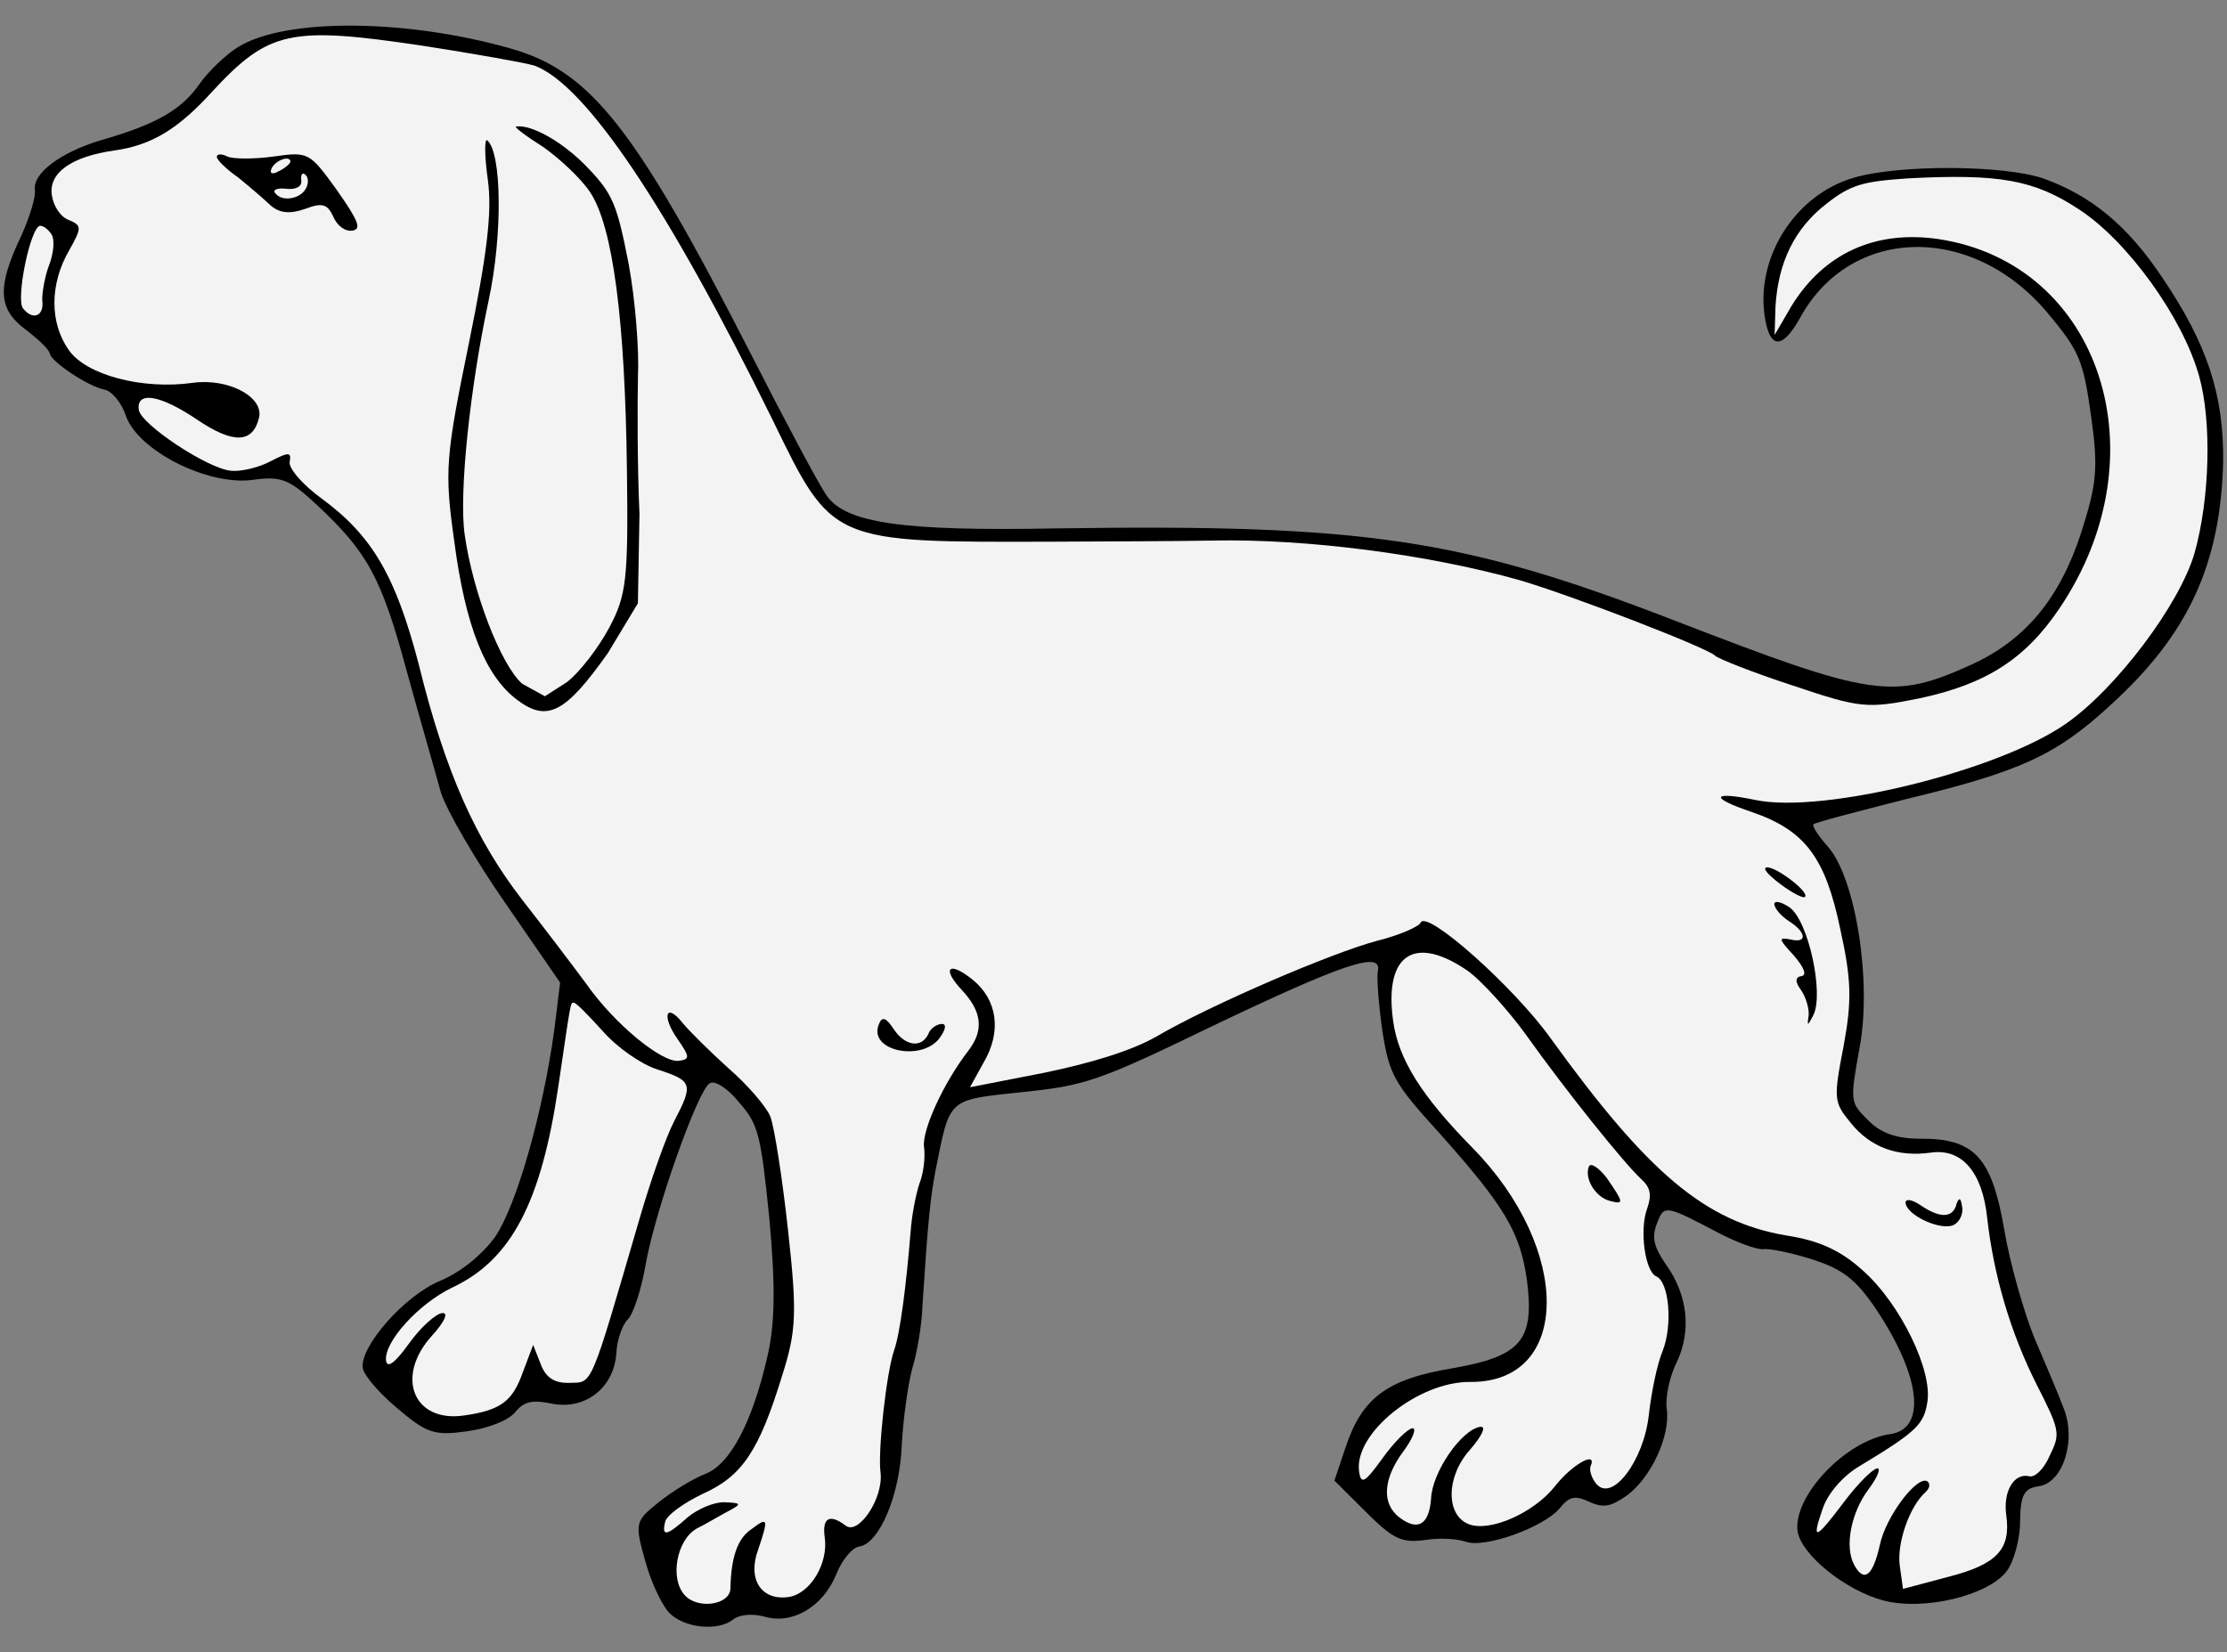 <?xml version="1.0" encoding="UTF-8" standalone="no"?>
<!DOCTYPE svg PUBLIC "-//W3C//DTD SVG 1.1//EN" "http://www.w3.org/Graphics/SVG/1.1/DTD/svg11.dtd">
<svg xmlns:dc="http://purl.org/dc/elements/1.1/" version="1.1" xmlns:xl="http://www.w3.org/1999/xlink" xmlns="http://www.w3.org/2000/svg" viewBox="34.997 72 293.503 217.833" width="293.503" height="217.833">
  <rect x="34.997" y="72" width="293.503" height="217.833" fill="#808080" stroke="none"/>
  <defs>
    <clipPath id="artboard_clip_path">
      <path d="M 34.997 72 L 328.5 72 L 328.5 289.833 L 34.997 289.833 Z"/>
    </clipPath>
  </defs>
  <g id="Dog_Statant_(3)" stroke="none" stroke-opacity="1" stroke-dasharray="none" fill="none" fill-opacity="1">
    <title>Dog Statant (3)</title>
    <g id="Dog_Statant_(3)_Layer_2" clip-path="url(#artboard_clip_path)">
      <title>Layer 2</title>
      <g id="Group_3">
        <g id="Graphic_17">
          <path d="M 66.354 78.214 C 64.779 79.184 62.423 81.44 61.266 83.1 C 58.952 86.419 55.698 88.373 48.295 90.483 C 42.96 92.089 39.284 94.851 39.594 97.053 C 39.727 97.997 38.912 100.571 37.858 102.965 C 34.548 109.846 34.736 112.707 38.324 115.411 C 39.999 116.673 41.478 118.069 41.552 118.593 C 41.699 119.642 46.544 122.917 48.744 123.357 C 49.732 123.539 51.017 125.069 51.582 126.808 C 53.189 131.394 62.284 135.997 68.171 135.277 C 72.051 134.732 73.069 135.123 76.76 138.561 C 83.41 144.791 85.26 148.06 88.616 160.528 C 90.354 166.807 92.434 174 93.103 176.473 C 93.861 178.826 97.68 185.454 101.696 191.199 L 108.816 201.533 L 108.068 207.627 C 106.545 218.856 103.013 231.008 100.263 235.031 C 98.565 237.408 95.685 239.738 92.957 240.87 C 88.31 242.806 82.409 249.517 82.807 252.348 C 82.939 253.292 84.986 255.678 87.407 257.69 C 91.293 260.994 92.296 261.281 96.596 260.676 C 99.322 260.293 101.96 259.281 102.876 258.19 C 104.063 256.74 105.097 256.487 107.851 257.063 C 112.132 257.851 115.898 254.969 116.223 250.432 C 116.301 248.71 116.98 246.69 117.73 245.943 C 118.481 245.196 119.522 241.948 120.053 238.879 C 121.358 231.424 127.04 215.548 128.539 214.802 C 129.229 214.384 130.993 215.527 132.427 217.357 C 134.966 220.208 135.278 221.662 136.391 232.627 C 137.195 241.389 137.153 246.421 136.155 250.732 C 134.173 259.459 131.225 265.113 127.868 266.333 C 126.249 266.989 123.49 268.66 121.764 270.078 C 118.688 272.543 118.613 272.767 120.099 278.012 C 120.946 280.994 122.436 283.993 123.408 284.819 C 125.485 286.665 129.708 287.034 131.628 285.481 C 132.498 284.824 134.191 284.693 135.748 285.116 C 139.429 286.203 143.478 283.816 145.225 279.507 C 145.933 277.696 147.3 276.007 148.244 275.874 C 150.865 275.506 153.605 269.132 153.845 262.469 C 154.018 259.129 154.657 254.548 155.216 252.438 C 155.88 250.313 156.517 246.48 156.583 243.904 C 157.328 232.464 157.618 229.964 158.285 226.341 C 160.239 216.656 159.759 217.045 169.661 215.974 C 177.989 215.124 179.728 214.559 194.645 207.329 C 212.082 198.997 217.087 197.331 216.602 199.966 C 216.405 200.849 216.697 204.444 217.183 207.905 C 218.113 213.763 218.68 214.752 224.88 221.58 C 233.26 230.989 235.349 234.439 236.233 240.731 C 237.248 248.715 235.506 250.778 226.427 252.375 C 217.753 253.808 214.467 256.301 212.296 262.916 L 210.863 267.181 L 214.345 270.648 C 218.708 275.061 219.621 275.467 223.186 274.966 C 224.864 274.731 227.02 274.855 228.142 275.232 C 230.626 276.166 238.465 273.354 240.568 270.812 C 241.844 269.243 242.578 269.14 244.404 269.953 C 246.348 270.856 247.277 270.618 249.422 269.14 C 252.618 266.766 255.161 261.276 254.66 257.71 C 254.454 256.242 255.029 253.488 255.947 251.648 C 257.933 247.519 257.479 242.771 254.553 238.691 C 252.941 236.351 252.66 235.107 253.368 233.297 C 254.302 230.813 254.407 230.798 261.452 234.513 C 263.875 235.776 266.584 236.786 267.422 236.668 C 268.156 236.565 271.016 237.126 273.814 238.015 C 277.735 239.282 279.514 240.529 282.216 244.534 C 288.171 253.429 288.934 260.379 284.11 261.057 C 278.238 261.882 271.257 269.28 271.906 273.894 C 272.453 277.025 278.238 281.666 283.237 282.995 C 288.565 284.385 297.046 282.338 299.48 279.108 C 300.381 277.912 301.241 274.904 301.232 272.553 C 301.27 269.018 301.796 268.196 303.683 267.931 C 306.934 267.474 308.699 261.772 306.927 257.53 C 306.242 255.701 304.484 251.564 303.054 248.236 C 301.729 244.893 299.871 238.524 299.133 234.029 C 297.477 224.531 295.206 222.07 288.048 222.113 C 284.948 222.121 282.808 221.353 281.179 219.657 C 278.818 217.315 278.804 217.21 280.062 210.189 C 281.73 201.507 279.589 187.799 275.9 183.612 C 274.63 182.186 273.809 180.912 273.989 180.672 C 274.17 180.433 279.639 179.023 286.142 177.36 C 301.142 173.755 305.969 171.58 313.067 165.021 C 323.407 155.655 327.667 146.394 327.997 132.767 C 328.062 124.096 325.95 117.442 320.01 108.652 C 315.398 101.708 310.569 97.788 304.374 95.558 C 299.197 93.719 285.074 93.672 279.23 95.456 C 271.632 97.7 266.462 105.805 267.552 113.565 C 268.171 117.969 269.803 118.168 272.119 114.1 C 278.811 101.61 295.136 101.347 305.082 113.53 C 309.07 118.317 309.576 119.636 310.593 126.872 C 311.566 133.793 311.322 135.859 309.24 142.354 C 306.39 150.989 301.9 156.325 294.974 159.544 C 284.42 164.342 281.905 163.947 255.555 153.749 C 227.739 143.007 214.954 141.061 174.187 141.658 C 153.924 142.046 146.498 140.951 143.961 137.351 C 143.035 136.091 138.531 127.634 133.954 118.653 C 118.761 88.921 112.892 81.405 102.311 78.4 C 88.497 74.46 72.548 74.349 66.354 78.214 Z" fill="black"/>
        </g>
        <g id="Graphic_16">
          <path d="M 90.601 78.014 L 90.601 78.014 C 73.234 75.429 70.432 76.037 63.001 84.032 C 58.467 89.054 54.913 91.157 50.089 91.835 C 44.426 92.631 41.411 94.766 41.824 97.702 C 42.03 99.17 42.985 100.64 44.108 101.017 C 45.813 101.74 45.753 102.069 44.129 104.971 C 41.543 109.398 41.516 114.534 44.054 118.134 C 46.338 121.449 53.776 123.398 60.383 122.47 C 64.997 121.821 69.724 124.258 69.149 127.012 C 68.347 130.44 65.801 130.584 60.956 127.308 C 56.111 124.032 52.937 123.516 53.291 126.033 C 53.556 127.92 62.289 133.751 65.433 134.058 C 66.736 134.195 69.118 133.647 70.708 132.782 C 73.002 131.604 73.421 131.545 73.179 132.862 C 72.967 133.64 74.774 135.846 77.511 137.814 C 84.074 142.666 87.177 148.005 90.206 159.663 C 93.693 173.823 97.731 182.773 103.868 190.68 C 106.735 194.34 110.543 199.366 112.26 201.691 C 116.007 207.046 122.285 212.152 124.487 211.843 C 125.955 211.636 125.911 211.322 124.299 208.982 C 122.164 205.967 122.753 204.066 124.963 206.857 C 125.739 207.817 128.474 210.534 130.925 212.756 C 133.481 214.963 136.035 217.919 136.541 219.238 C 137.062 220.662 138.11 227.359 138.844 234.1 C 140.047 244.945 139.967 247.416 138.111 253.238 C 135.033 263.294 132.824 266.599 127.592 268.939 C 125.089 270.146 122.854 271.743 122.657 272.626 C 122.188 274.617 122.817 274.529 125.669 271.989 C 126.914 270.959 129.028 270.02 130.42 270.038 C 132.786 270.133 132.801 270.238 130.912 271.252 C 129.817 271.834 127.943 272.953 126.743 273.549 C 124.179 275.086 123.269 280.026 125.181 282.217 C 126.854 284.227 131.258 283.608 131.263 281.362 C 131.347 277.394 132.162 274.82 134.022 273.596 C 136.242 271.893 136.286 272.208 134.929 276.249 C 133.452 280.199 135.348 283.034 138.913 282.533 C 141.745 282.135 144.18 278.157 143.694 274.696 C 143.325 272.074 144.315 271.507 146.468 273.13 C 148.142 274.392 151.418 269.547 151.051 266.176 C 150.653 263.345 151.845 252.804 152.84 249.991 C 153.609 247.851 154.432 241.533 155.017 234.286 C 155.157 232.235 155.717 229.376 156.17 228.029 C 156.727 226.667 156.957 224.496 156.78 223.238 C 156.47 221.036 159.33 214.752 162.679 210.432 C 164.662 207.8 164.428 205.374 161.784 202.537 C 159.02 199.611 160.055 198.61 163.195 201.163 C 166.453 203.806 167.043 208.001 164.623 212.084 L 162.833 215.329 L 172.617 213.42 C 178.955 212.101 184.08 210.525 187.349 208.676 C 194.562 204.454 210.497 197.616 216.476 196.027 C 219.368 195.3 221.992 194.183 222.233 193.614 C 223.06 191.894 234.553 202.148 239.346 208.854 C 252.229 226.719 259.748 233.041 270.377 234.863 C 274.748 235.532 277.606 236.841 280.55 239.528 C 285.437 243.868 289.79 252.773 288.987 256.95 C 288.531 259.794 287.495 260.795 280.102 265.256 C 277.928 266.524 275.901 268.841 275.222 270.861 C 273.7 275.246 274.209 275.067 278.085 269.924 C 279.797 267.652 281.764 265.664 282.393 265.576 C 282.917 265.502 282.45 266.744 281.278 268.299 C 278.935 271.409 278.071 275.915 279.369 278.299 C 280.666 280.683 281.821 279.772 282.744 275.686 C 283.502 271.943 287.738 266.322 289.053 267.313 C 289.427 267.689 289.291 268.242 288.72 268.75 C 286.634 270.647 284.961 275.481 285.374 278.417 L 285.801 281.458 L 291.78 279.87 C 298.179 278.222 300.04 276.249 299.407 271.74 C 298.964 268.594 300.438 266.141 302.428 266.61 C 303.207 266.821 304.423 265.581 305.145 263.875 C 306.56 261.003 306.501 260.584 303.399 254.496 C 299.985 247.705 297.756 240.211 296.89 232.527 C 296.259 226.52 293.571 223.369 289.481 223.944 C 285.077 224.563 281.471 223.251 278.872 219.981 C 276.677 217.295 276.618 216.876 277.982 209.84 C 279.073 203.912 279.005 201.141 277.537 194.503 C 275.567 185.049 272.924 181.464 265.846 179.037 C 260.234 177.152 260.536 176.254 266.374 177.465 C 275.295 179.313 298.341 173.614 307.206 167.449 C 313.836 162.882 322.308 151.639 324.241 144.844 C 326.234 137.72 326.511 127.522 324.818 121.557 C 322.664 113.84 315.363 103.744 309.008 99.612 C 303.116 95.734 298.61 94.871 286.403 95.517 C 280.472 95.923 278.928 96.353 275.748 98.832 C 271.502 102.102 269.35 106.575 268.993 112.4 L 268.879 116.159 L 271.119 112.315 C 275.388 105.406 282.12 102.321 290.414 103.508 C 311.822 106.702 320.077 131.955 306.447 152.157 C 301.939 158.886 296.735 162.184 288.015 164.051 C 281.048 165.458 280.179 165.366 271.2 162.35 C 265.933 160.631 261.399 158.809 261.026 158.434 C 260.025 157.398 241.934 150.423 235.244 148.476 C 223.331 145.124 207.311 142.991 194.731 143.262 C 190.358 143.342 180.953 143.38 173.899 143.409 C 144.396 143.492 144.74 143.658 136.765 127.241 C 122.991 99.234 112.17 83.11 105.406 80.639 C 104.179 80.277 97.487 79.078 90.601 78.014 Z" fill="#f3f3f3"/>
        </g>
        <g id="Graphic_15">
          <path d="M 41.812 102.944 C 42.23 103.633 42.061 105.475 41.428 107.061 C 40.886 108.528 40.537 110.608 40.564 111.567 C 40.859 113.664 39.345 114.305 38.046 112.669 C 37.03 111.529 38.999 101.949 40.257 101.772 C 40.677 101.713 41.394 102.254 41.812 102.944 Z" fill="#f3f3f3"/>
        </g>
        <g id="Graphic_14">
          <path d="M 114.417 207.911 C 116.329 210.102 119.529 212.326 121.654 212.989 C 126.248 214.482 126.412 214.887 123.885 219.734 C 122.787 221.813 120.722 227.664 119.213 232.902 C 112.647 255.426 113.114 254.184 110.029 254.297 C 108.112 254.353 106.945 253.661 106.26 251.832 L 105.263 249.299 L 103.937 252.8 C 102.565 256.736 101.02 257.916 96.091 258.608 C 89.485 259.537 87.027 253.466 91.937 248.071 C 93.603 246.232 94.175 244.976 93.231 245.108 C 92.393 245.226 90.397 247.004 88.879 249.142 C 87.091 251.639 86.026 252.43 85.879 251.382 C 85.54 248.97 90.164 243.828 94.677 241.697 C 102.398 238.046 106.354 230.432 108.59 215.146 C 110.233 204.008 110.157 204.232 110.577 204.173 C 110.891 204.129 112.52 205.825 114.417 207.911 Z" fill="#f3f3f3"/>
        </g>
        <g id="Graphic_13">
          <path d="M 228.598 200.098 C 230.272 201.36 233.678 205.052 236.067 208.352 C 241.396 215.837 249.043 225.349 251.254 227.391 C 252.48 228.502 252.717 229.431 252.114 231.227 C 251.015 234.055 251.796 239.613 253.277 240.26 C 254.982 240.983 255.464 246.69 254.123 250.086 C 253.4 251.792 252.643 255.534 252.307 258.469 C 251.664 264.548 247.428 270.169 245.352 267.574 C 244.71 266.808 244.458 265.774 244.609 265.325 C 245.587 263.156 242.213 265.02 239.945 267.906 C 237.227 271.389 231.395 274.026 228.567 272.927 C 225.515 271.752 225.541 266.615 228.784 263.058 C 230.346 261.235 230.918 259.978 230.079 260.096 C 227.667 260.435 223.745 266.012 223.603 269.561 C 223.34 273.02 221.856 273.87 219.464 272.067 C 217.071 270.265 217.259 267.031 219.857 263.457 C 221.209 261.663 221.752 260.197 221.123 260.285 C 220.494 260.373 218.707 262.122 217.19 264.26 C 214.861 267.474 214.366 267.758 214.116 265.975 C 213.409 260.941 221.96 254.072 228.819 254.177 C 242.088 254.237 242.188 236.686 229.084 223.342 C 222.345 216.483 219.316 211.669 218.609 206.635 C 217.356 197.721 221.48 195.11 228.598 200.098 Z" fill="#f3f3f3"/>
        </g>
        <g id="Graphic_12">
          <path d="M 63.58 92.719 C 63.639 93.139 64.88 94.355 66.42 95.422 C 67.87 96.608 69.813 98.26 70.68 99.1 C 71.89 100.107 73.193 100.244 75.231 99.53 C 77.465 98.681 78.138 98.908 78.898 100.512 C 79.39 101.726 80.466 102.537 81.41 102.404 C 82.668 102.228 82.311 101.208 79.37 97.023 C 75.787 92.073 75.668 91.983 71.054 92.632 C 68.432 93 65.647 92.964 64.958 92.633 C 64.151 92.212 63.521 92.3 63.58 92.719 Z" fill="black"/>
        </g>
        <g id="Graphic_11">
          <path d="M 73.284 93.281 C 73.313 93.49 72.653 94.118 71.753 94.565 C 70.958 94.998 70.524 94.952 70.75 94.278 C 71.232 93.141 73.166 92.442 73.284 93.281 Z" fill="#f3f3f3"/>
        </g>
        <g id="Graphic_10">
          <path d="M 75.372 96.73 C 74.725 98.211 72.223 98.67 71.312 97.514 C 70.819 97.049 71.524 96.736 72.721 96.889 C 74.024 97.026 74.819 96.594 74.701 95.755 C 74.598 95.021 74.868 94.662 75.242 95.037 C 75.6 95.308 75.704 96.042 75.372 96.73 Z" fill="#f3f3f3"/>
        </g>
        <g id="Graphic_9">
          <path d="M 106.595 91.379 C 108.733 92.897 111.557 95.494 112.781 97.354 C 115.766 101.854 117.386 114.138 117.625 134.101 C 117.802 148.299 117.573 150.47 115.287 154.748 C 113.933 157.291 111.41 160.64 109.669 161.954 L 106.811 163.786 L 103.813 162.135 C 101.003 159.643 97.311 150.109 96.235 142.454 C 95.469 137.001 96.938 123.107 99.39 111.641 C 101.267 102.929 101.127 92.041 99.199 90.494 C 98.84 90.224 98.849 92.575 99.292 95.721 C 99.881 99.915 99.179 105.575 96.771 117.356 C 93.727 132.22 93.559 134.062 94.855 143.29 C 96.342 154.63 98.963 161.106 103.15 164.26 C 107.096 167.234 109.495 166.042 115.114 158.087 L 119.066 151.532 L 119.275 139.751 C 118.975 133.056 119.009 124.924 119.076 121.6 C 119.248 118.26 118.739 111.595 117.852 106.8 C 116.342 99.099 115.806 97.57 112.429 94.088 C 109.292 90.786 105.104 88.381 103.007 88.676 C 102.692 88.72 104.367 89.982 106.595 91.379 Z" fill="black"/>
        </g>
        <g id="Graphic_8">
          <path d="M 269.643 188.555 C 271.198 189.727 272.694 190.479 272.874 190.24 C 273.535 189.612 268.99 186.187 267.836 186.349 C 267.207 186.438 268.088 187.383 269.643 188.555 Z" fill="black"/>
        </g>
        <g id="Graphic_7">
          <path d="M 150.856 206.96 C 149.23 210.611 156.82 212.111 158.999 208.596 C 159.706 207.535 159.722 206.891 158.988 206.994 C 158.359 207.082 157.579 207.62 157.353 208.293 C 156.45 210.238 154.264 209.903 152.772 207.654 C 151.816 206.184 151.248 205.943 150.856 206.96 Z" fill="black"/>
        </g>
        <g id="Graphic_6">
          <path d="M 268.844 191.234 C 268.932 191.863 269.813 192.809 270.755 193.425 C 273.103 194.913 273.205 196.396 270.99 195.851 C 269.343 195.548 269.372 195.758 271.389 197.934 C 272.793 199.555 273.15 200.574 272.416 200.677 C 271.577 200.795 271.561 201.439 272.352 202.504 C 273.024 203.479 273.455 205.022 273.363 205.891 C 273.135 207.313 273.24 207.298 273.992 205.802 C 275.406 202.93 273.302 193.281 270.82 191.598 C 269.638 190.801 268.77 190.71 268.844 191.234 Z" fill="black"/>
        </g>
        <g id="Graphic_5">
          <path d="M 286.141 230.615 C 286.377 232.293 290.94 234.325 292.53 233.46 C 293.324 233.028 293.806 231.891 293.569 230.962 C 293.421 229.913 293.197 229.838 292.88 230.631 C 292.412 232.621 290.704 232.647 288.103 230.874 C 286.921 230.078 286.053 229.986 286.141 230.615 Z" fill="black"/>
        </g>
        <g id="Graphic_4">
          <path d="M 244.399 225.788 C 243.766 227.374 245.288 229.834 247.174 230.317 C 249.06 230.801 249.031 230.591 246.747 227.276 C 245.702 225.926 244.64 225.22 244.399 225.788 Z" fill="black"/>
        </g>
      </g>
    </g>
  </g>
</svg>
